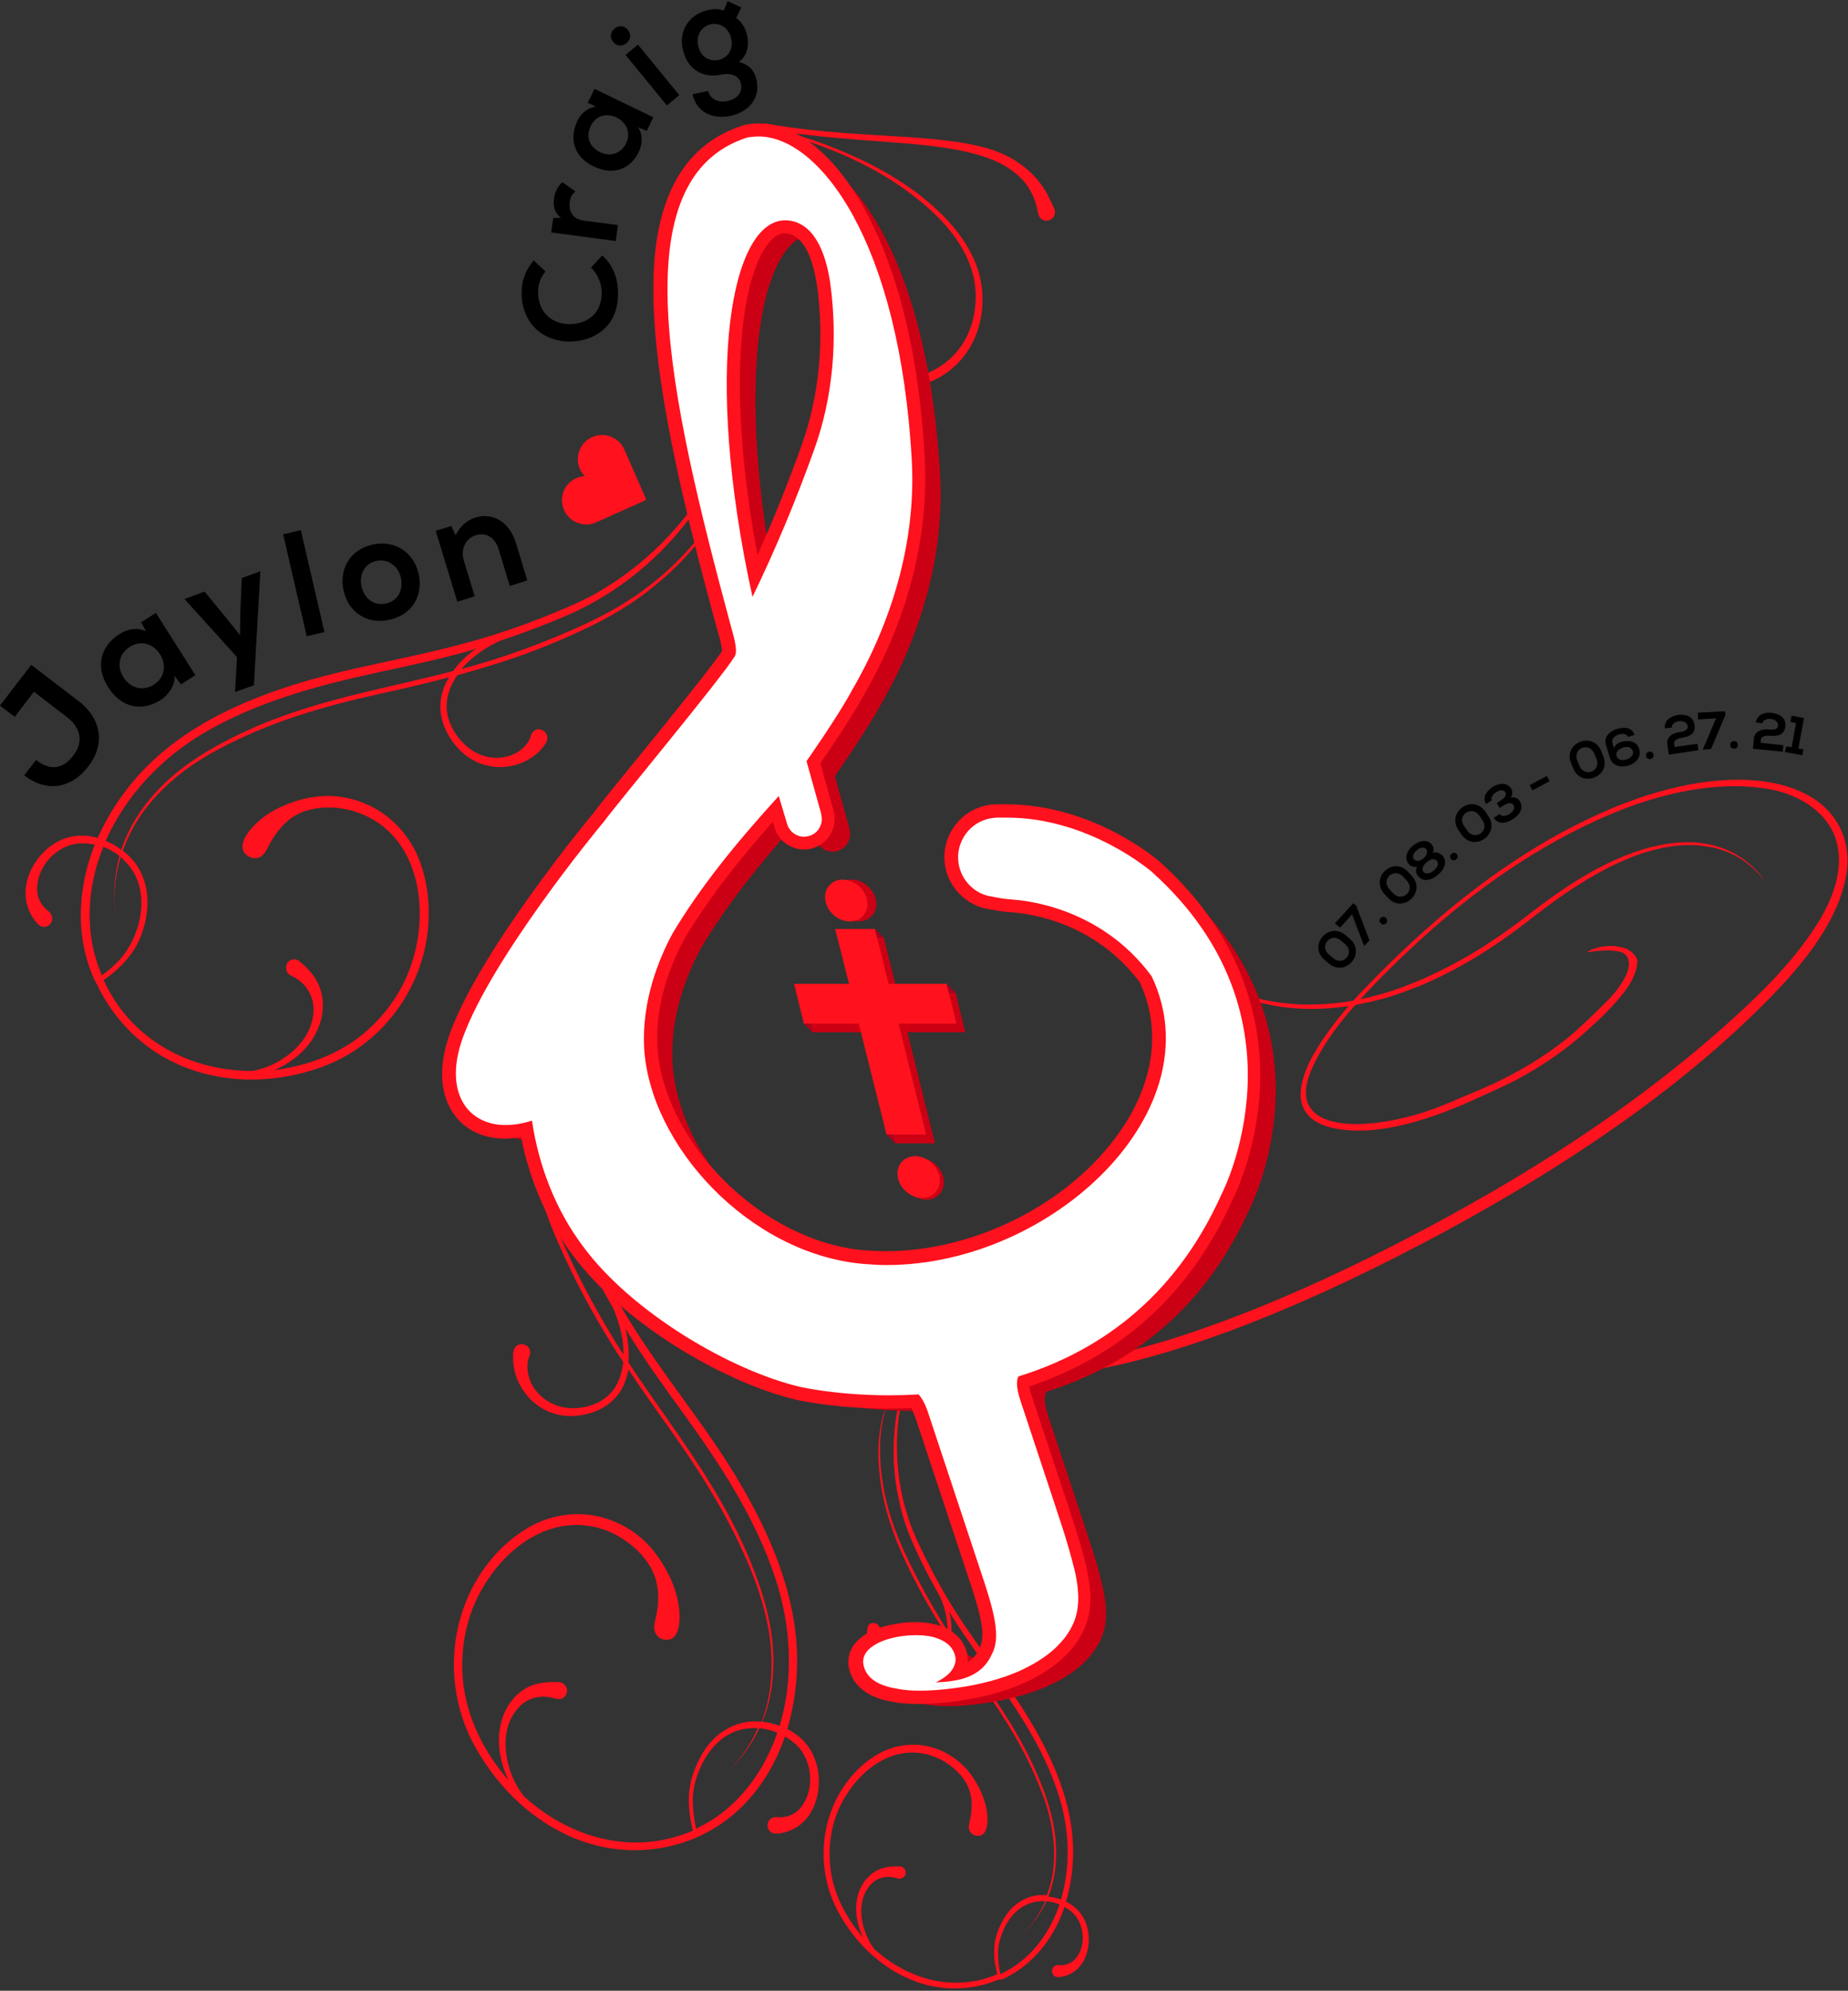 <?xml version="1.0" encoding="UTF-8"?> <svg xmlns="http://www.w3.org/2000/svg" xmlns:xlink="http://www.w3.org/1999/xlink" version="1.1" id="Layer_1" x="0px" y="0px" viewBox="0 0 626 674" xml:space="preserve"><rect x="0" y="0" width="626" height="674" fill="#333333" stroke="none"/> <style type="text/css"> .st0{fill:#FF111D;} .st1{fill:#CC0014;} .st2{fill:#B5001A;} .st3{fill:#AA0021;} .st4{fill:#FFFFFF;} </style> <g> <g> <path class="st0" d="M32.8,333.2c5.3,11.2,14.2,20.6,25.3,26.1c16,8,34.6,7.8,50.8,2c17.5-6.3,31-21.7,35.1-40.5 c2-9.5,1.7-19.9-1.8-29.2c-3.3-8.9-10.1-16.1-18.7-19.6c-4.2-1.8-8.8-2.6-13.3-2.5c-4.7,0.1-9.4,1.3-13.7,3.1 c-4.1,1.7-7.9,4.1-10.9,7.4c-2.2,2.4-5.7,7.2-1.5,9.9c1.5,1,3.6,0.9,4.9-0.4c1.1-1,1.7-2.6,2.4-3.9c2.2-3.9,5.1-7.6,9-9.7 c4-2.2,9-2.8,13.5-2.4c4.4,0.4,8.8,1.8,12.7,4.1c17.2,10.3,18.6,34.9,11.7,51.7c-3.5,8.7-9.4,16.2-16.6,21.8 c-8,6.1-17.6,9.6-27.4,11c-0.5,0.1-0.9,0.1-1.4,0.2c6.5-2.8,12.3-7.6,15-14.5c1.7-4.1,2-8.9,0.5-13.2c-1.3-3.8-3.9-6.6-6.9-9.1 c-1.5-1.3-3.8-0.7-4.4,1.1c-0.3,0.9-0.2,1.9,0.3,2.7c0.5,0.7,1.2,1.1,2,1.4c4,2.1,6.7,6.1,6.8,10.8c0.1,9.2-7.4,16.2-15,19.4 c-1.8,0.8-3.8,1.3-5.8,1.7c-16,0-32-6.1-42.9-19c-3-3.6-5.5-7.6-7.4-11.8c1.1-0.7,2.1-1.5,3.1-2.3c2.8-2.3,5.3-5,7.3-8.1 c1.9-3.1,3.2-6.7,3.9-10.3c1.5-7.5,0.1-15.4-5.4-21c-0.7-0.7-1.5-1.4-2.4-2.1c0.9-2.6,2.1-5.2,3.4-7.6 c4.3-7.8,10.5-14.2,17.5-19.5c7.5-5.6,15.9-9.7,24.5-13.4c8.9-3.8,18.2-6.7,27.5-9.2c9.5-2.5,19.1-4.4,28.6-6.7c3-0.7,6-1.5,9-2.3 c-1.3,2.2-2.3,4.5-2.7,7.1c-1.1,6.5,1.8,12.9,6.3,17.5c4.4,4.5,10.5,6.5,16.6,5.6c3.1-0.5,6.1-1.7,8.6-3.6c1.1-0.8,2.1-1.8,3-2.9 c0.6-0.8,1.4-1.7,1.5-2.8c0.3-2.7-3-4.4-4.8-2.5c-0.7,0.7-0.8,1.7-1.2,2.6c-0.6,1.2-1.5,2.3-2.5,3.2c-4.7,4-11.7,4-16.9,0.6 c-5-3.3-8.9-9.4-8.7-15.5c0.1-3.7,1.6-7,3.6-10c5.6-1.5,11.2-3.2,16.7-5c9.1-3,18-6.6,26.6-10.7c8.5-4,16.5-8.7,23.7-14.7 c12.5-10.2,24.4-24.2,26-41.4c-0.2,1.6-0.4,3.2-0.8,4.7c-2,8.3-6.4,15.6-11.7,22c-5.7,6.9-12.5,12.9-19.8,18 c-7.8,5.4-16.2,9.4-24.9,13.1c-8.9,3.8-18,7.1-27.3,9.9c-2.4,0.7-4.7,1.4-7.1,2c1.2-1.4,2.4-2.6,3.8-3.7c2.8-2.4,5.9-4.3,9.2-5.8 c5.9-2,11.8-4.1,17.6-6.5c4.7-1.9,9.4-3.9,13.8-6.4c4.4-2.4,8.6-5.2,12.6-8.2c7.7-5.9,14.6-12.8,20.4-20.6 c5.3-7.1,9.9-15.1,12.3-23.8c1.3-4.6,2-9.8,0.7-14.5c-1.1-4-3.6-6.9-7.1-8.7c3.3,1.9,5.7,4.7,6.6,8.5c1.2,4.5,0.4,9.4-0.8,13.8 c-2.5,8.7-7.2,16.5-12.6,23.5c-5.5,7.1-11.9,13.4-18.9,18.8c-3.9,3-8,5.7-12.2,8.1c-4.5,2.5-9.2,4.5-14,6.5 c-9.5,3.9-19.2,7.3-29.2,10c-20,5.6-40.7,8.4-60.4,14.8c-19,6.1-37.6,15.1-51.3,30.3c-5.5,6.2-10.3,13.3-13.7,21.1 c-2.3-0.7-4.7-0.9-7.1-0.7c-7.3,0.6-13.6,6.3-16.2,13.2c-1.3,3.4-1.6,7.3-0.4,10.9c0.5,1.6,1.3,3.1,2.3,4.4c0.7,1,1.6,2.1,2.9,2.3 c1.4,0.2,2.7-0.8,3-2.1c0.3-1.3-0.3-2.5-1.3-3.3c-2.6-2-3.9-4.8-3.7-8.1c0.3-7.1,6.3-13.5,13-14.6c2.1-0.3,4.3-0.2,6.5,0.3 c-3.5,8.7-5.2,18.1-4.6,27.8c0.4,6.3,2,12.4,4.5,18 M43.3,292.6c5,5.8,5.5,13.7,3.5,20.7c-1,3.5-2.5,6.7-4.6,9.6 c-2.2,2.8-4.8,5.3-7.7,7.3c-1.5-3.5-2.6-7.2-3.3-11c-1.7-9.5-0.7-19.4,2.3-28.4c0.5-1.4,1-2.7,1.5-4.1c2,0.8,3.8,1.8,5.5,3.1 c-1.8,6.6-2.2,13.4-1.4,20.3c-0.1-1.6-0.3-3.2-0.3-4.8c-0.1-5.2,0.6-10.3,2.1-15.2C41.7,291,42.5,291.8,43.3,292.6z M159.2,221.2 c-2.1,1.7-4.1,3.7-5.7,6c-15.7,4.1-31.7,7.1-47.3,11.8c-9.2,2.8-18.2,6.1-26.8,10.4c-8.3,4.1-16.3,8.9-23.1,15.3 c-6.2,5.8-11.4,12.8-14.5,21c-0.3,0.7-0.5,1.3-0.7,2c-1.6-1.2-3.4-2.3-5.3-3c6.9-15.6,19.2-28.3,33.5-36.7 c18-10.5,38.3-15.9,58.5-20.3c10.1-2.2,20.3-4.3,30.3-7.1c1.2-0.3,2.4-0.7,3.6-1.1C160.9,219.9,160,220.5,159.2,221.2z"></path> <path class="st0" d="M236.6,621.8c5.5-2.5,10.5-5.9,14.9-10.3c6.7-6.7,11.4-14.8,14.4-23.6c1.9,1.1,3.7,2.5,5.1,4.2 c4.3,5.4,4.7,14.2,0.4,19.7c-2,2.5-4.8,3.7-8,3.4c-1.3-0.1-2.5,0.3-3.1,1.5c-0.6,1.2-0.3,2.8,0.9,3.6c1.1,0.8,2.4,0.5,3.6,0.3 c1.6-0.3,3.2-0.9,4.6-1.7c3.2-1.8,5.5-4.9,6.7-8.3c2.5-6.9,1.4-15.4-3.6-20.9c-1.6-1.7-3.6-3.2-5.8-4.3c2.4-8.1,3.5-16.6,3.3-25 c-0.5-20.6-8.7-40-18.9-57.5c-10.6-18.3-24.3-34.5-35.7-52.3c-5.6-8.8-10.7-18-15.3-27.4c-2.3-4.7-4.5-9.4-6.3-14.4 c-1.7-4.7-3-9.5-3.9-14.4c-1.8-8.8-2.5-17.9-2-26.9c0.4-8.8,1.9-17.9,5.6-26c1.9-4.1,4.4-8.2,8.2-10.8c3.2-2.1,6.8-2.6,10.4-1.8 c-3.8-1-7.5-0.6-10.9,1.6c-4,2.6-6.8,6.9-8.8,11.2c-3.8,8.1-5.5,17.2-6.1,26c-0.7,9.8,0.1,19.7,2,29.3c1,5,2.4,9.9,4.1,14.7 c1.8,4.9,4,9.6,6.2,14.2c2.8,5.7,5.8,11.3,9,16.8c1.5,3.4,2.6,7,3.2,10.6c0.3,1.7,0.4,3.5,0.4,5.3c-1.4-2.1-2.7-4.2-4-6.4 c-5.1-8.4-9.8-17.1-14-26c-4.1-8.6-7.8-17.4-10.2-26.7c-2.2-8.8-3.5-17.8-3.3-26.9c0.2-8.3,1.6-16.8,5.4-24.2 c0.7-1.4,1.5-2.7,2.4-4c-9.8,13.8-9.9,32.3-7.1,48.4c1.6,9.4,4.5,18.4,8.3,27.1c3.9,8.9,8.2,17.7,13.1,26.1 c2.9,5.1,6,10.2,9.3,15.1c-0.4,3.6-1.4,7.1-3.7,9.9c-3.8,4.7-10.6,6.5-16.4,5.5c-6-1.1-11.3-5.8-12.2-12c-0.2-1.4-0.2-2.8,0.1-4.1 c0.2-0.9,0.8-1.8,0.7-2.7c-0.2-2.6-3.7-3.6-5.2-1.4c-0.6,0.9-0.6,2.1-0.6,3.1c0,1.4,0.1,2.8,0.4,4.2c0.6,3.1,2.1,6.1,4.1,8.6 c3.9,4.8,9.7,7.5,16,7.2c6.3-0.3,12.6-3.1,16-8.6c1.3-2.2,2.1-4.6,2.6-7.1c1.7,2.6,3.5,5.2,5.3,7.8c5.7,8.2,11.6,16.2,17.1,24.6 c5.4,8.2,10.4,16.8,14.7,25.7c4.1,8.5,7.7,17.4,9.7,26.7c1.9,8.6,2.3,17.7,0.6,26.4c-0.5,2.7-1.3,5.4-2.3,8 c-1-0.1-2.1-0.1-3.1-0.1c-7.7,0.4-13.9,5.2-17.5,11.8c-1.7,3.2-3.1,6.7-3.7,10.3c-0.6,3.6-0.4,7.4,0.2,11c0.2,1.3,0.5,2.6,0.8,3.9 c-4.2,1.8-8.6,3-13.1,3.6c-16.4,2.1-32.3-4.4-44.2-15.3c-1.2-1.6-2.3-3.4-3.2-5.2c-3.6-7.6-4.7-17.9,1.3-24.6 c3-3.5,7.6-4.6,12-3.4c0.8,0.2,1.6,0.5,2.4,0.3c0.9-0.2,1.7-0.9,2-1.8c0.7-1.8-0.6-3.8-2.6-3.9c-3.8-0.1-7.6,0.1-11,2 c-3.9,2.2-6.7,5.9-8.1,10.1c-2.3,6.9-1.1,14.5,2,21c-0.3-0.4-0.6-0.7-1-1.1c-6.5-7.8-11.4-17-13.5-26.9 c-1.9-9.1-1.4-18.7,1.5-27.5c5.6-17.1,22.4-34.3,41.9-30.2c4.4,0.9,8.5,2.9,12.1,5.7c3.7,2.8,7,6.7,8.6,11.1 c1.5,4.3,1.4,9,0.5,13.3c-0.3,1.4-0.8,3-0.7,4.5c0.2,1.8,1.6,3.3,3.4,3.6c4.8,0.8,5.3-5.1,5.2-8.4c-0.1-4.5-1.5-8.9-3.4-13 c-2.1-4.3-4.8-8.4-8.2-11.7c-3.3-3.2-7.3-5.7-11.6-7.3c-8.7-3.3-18.4-2.6-26.6,1.7c-8.5,4.5-15.5,12-20,20.4 c-9,16.7-8.8,37.4,0.2,54c8.4,15.4,22.2,28.3,39.2,33.4c11.9,3.5,24.5,2.8,35.7-1.9 M256.7,585.1c-2,4.6-4.8,8.9-8.2,12.7 c-1.1,1.2-2.2,2.3-3.3,3.3c5.1-4.6,9.2-9.9,12-16c2.1,0.2,4.1,0.7,6.1,1.5c-0.5,1.4-0.9,2.7-1.5,4c-3.6,8.7-9.1,16.7-16.5,22.6 c-2.9,2.3-6.1,4.3-9.5,5.9c-0.8-3.5-1.2-7.1-1.1-10.7c0.2-3.6,1.2-7,2.7-10.3c3-6.6,8.4-12.1,15.8-12.9 C254.4,585.1,255.6,585,256.7,585.1z M211.9,449.8c0.7,1.1,1.3,2.2,2,3.3c5.6,8.9,11.8,17.5,18,26c12.3,17.1,24,34.9,30.7,55.1 c5.3,16,6.4,33.9,1.5,50.1c-1.9-0.7-3.9-1.2-5.9-1.4c0.3-0.6,0.5-1.3,0.8-1.9c2.9-8.2,3.5-16.9,2.6-25.5c-1-9.4-3.9-18.4-7.5-27.1 c-3.7-9-8.3-17.7-13.4-26c-8.6-14.1-18.7-27.3-27.8-41.1c0.2-2.8,0-5.6-0.4-8.4C212.3,451.9,212.1,450.8,211.9,449.8z"></path> <path class="st0" d="M339.4,670.2c4-1.8,7.6-4.3,10.8-7.5c4.8-4.8,8.3-10.7,10.4-17.1c1.4,0.8,2.7,1.8,3.7,3 c3.1,3.9,3.4,10.3,0.3,14.2c-1.4,1.8-3.5,2.7-5.8,2.5c-0.9-0.1-1.8,0.2-2.2,1.1c-0.5,0.9-0.2,2,0.6,2.6c0.8,0.6,1.8,0.4,2.6,0.2 c1.2-0.2,2.3-0.6,3.3-1.2c2.3-1.3,4-3.6,4.8-6c1.8-5,1-11.2-2.6-15.1c-1.2-1.3-2.6-2.3-4.2-3.1c1.8-5.9,2.5-12.1,2.4-18.1 c-0.3-14.9-6.3-29-13.7-41.7c-7.7-13.2-17.6-25-25.8-37.9c-4.1-6.4-7.8-13.1-11.1-19.9c-1.7-3.4-3.3-6.8-4.6-10.4 c-1.2-3.4-2.2-6.9-2.9-10.4c-1.3-6.4-1.8-13-1.5-19.5c0.3-6.4,1.4-13,4.1-18.9c1.3-3,3.2-6,6-7.8c2.3-1.6,4.9-1.9,7.6-1.3 c-2.8-0.7-5.5-0.4-7.9,1.2c-2.9,1.9-4.9,5-6.4,8.1c-2.8,5.9-4,12.4-4.4,18.9c-0.5,7.1,0,14.3,1.5,21.2c0.7,3.6,1.7,7.2,3,10.7 c1.3,3.5,2.9,6.9,4.5,10.3c2,4.1,4.2,8.2,6.5,12.2c1.1,2.5,1.9,5,2.3,7.7c0.2,1.3,0.3,2.6,0.3,3.9c-1-1.5-2-3.1-2.9-4.6 c-3.7-6.1-7.1-12.4-10.2-18.8c-3-6.3-5.7-12.6-7.4-19.4c-1.6-6.4-2.5-12.9-2.4-19.5c0.1-6,1.1-12.2,3.9-17.6c0.5-1,1.1-2,1.8-2.9 c-7.1,10-7.1,23.5-5.1,35.1c1.2,6.8,3.3,13.3,6,19.7c2.8,6.5,6,12.8,9.5,18.9c2.1,3.7,4.4,7.4,6.7,11c-0.3,2.6-1,5.1-2.7,7.1 c-2.8,3.4-7.7,4.7-11.9,4c-4.4-0.8-8.2-4.2-8.9-8.7c-0.1-1-0.1-2,0.1-3c0.2-0.7,0.6-1.3,0.5-2c-0.1-1.9-2.7-2.6-3.8-1.1 c-0.4,0.6-0.4,1.5-0.5,2.2c0,1,0.1,2,0.3,3c0.5,2.3,1.5,4.4,3,6.2c2.8,3.5,7.1,5.5,11.6,5.2c4.6-0.2,9.1-2.3,11.6-6.3 c1-1.6,1.5-3.4,1.9-5.2c1.3,1.9,2.5,3.8,3.8,5.7c4.1,5.9,8.4,11.8,12.4,17.8c3.9,6,7.6,12.2,10.6,18.6c2.9,6.2,5.6,12.6,7,19.3 c1.3,6.3,1.7,12.8,0.4,19.1c-0.4,2-1,3.9-1.7,5.8c-0.8-0.1-1.5-0.1-2.2-0.1c-5.6,0.3-10.1,3.8-12.7,8.6c-1.3,2.3-2.3,4.9-2.7,7.5 c-0.4,2.6-0.3,5.3,0.2,7.9c0.2,0.9,0.4,1.9,0.6,2.8c-3,1.3-6.2,2.2-9.5,2.6c-11.9,1.5-23.4-3.2-32.1-11.1 c-0.9-1.2-1.7-2.4-2.3-3.8c-2.6-5.5-3.4-13,0.9-17.9c2.2-2.5,5.5-3.3,8.7-2.4c0.6,0.2,1.1,0.4,1.7,0.2c0.7-0.2,1.2-0.6,1.5-1.3 c0.5-1.3-0.5-2.8-1.9-2.8c-2.8-0.1-5.5,0.1-8,1.5c-2.8,1.6-4.9,4.3-5.9,7.3c-1.7,5-0.8,10.5,1.4,15.2c-0.2-0.3-0.5-0.5-0.7-0.8 c-4.7-5.7-8.3-12.3-9.8-19.5c-1.3-6.6-1-13.5,1.1-19.9c4.1-12.4,16.3-24.9,30.4-21.9c3.2,0.7,6.2,2.1,8.8,4.1 c2.7,2.1,5.1,4.8,6.2,8c1.1,3.1,1,6.5,0.4,9.7c-0.2,1.1-0.6,2.2-0.5,3.3c0.1,1.3,1.2,2.4,2.5,2.6c3.5,0.6,3.9-3.7,3.8-6.1 c-0.1-3.3-1.1-6.4-2.5-9.4c-1.5-3.1-3.4-6.1-6-8.5c-2.4-2.3-5.3-4.1-8.4-5.3c-6.3-2.4-13.3-1.9-19.3,1.2 c-6.2,3.2-11.2,8.7-14.5,14.8c-6.5,12.1-6.4,27.1,0.2,39.2c6.1,11.2,16.1,20.5,28.4,24.2c8.6,2.6,17.8,2,25.9-1.4 M354.1,643.7 c-1.5,3.3-3.5,6.5-5.9,9.2c-0.8,0.8-1.6,1.6-2.4,2.4c3.7-3.3,6.6-7.2,8.7-11.6c1.5,0.1,3,0.5,4.4,1.1c-0.3,1-0.7,2-1.1,2.9 c-2.6,6.3-6.6,12.1-12,16.4c-2.1,1.7-4.5,3.1-6.9,4.3c-0.6-2.5-0.9-5.2-0.8-7.8c0.1-2.6,0.9-5.1,1.9-7.4c2.2-4.8,6.1-8.8,11.5-9.4 C352.4,643.6,353.2,643.6,354.1,643.7z M321.5,545.6c0.5,0.8,1,1.6,1.5,2.4c4.1,6.5,8.6,12.7,13.1,18.9 c8.9,12.4,17.4,25.3,22.2,39.9c3.9,11.6,4.6,24.5,1.1,36.3c-1.4-0.5-2.8-0.8-4.3-1c0.2-0.5,0.4-0.9,0.5-1.4 c2.1-5.9,2.5-12.3,1.9-18.5c-0.7-6.8-2.8-13.4-5.4-19.7c-2.7-6.5-6-12.8-9.7-18.9c-6.2-10.2-13.5-19.8-20.1-29.8 c0.1-2,0-4.1-0.3-6.1C321.9,547.1,321.7,546.3,321.5,545.6z"></path> <path class="st0" d="M293.6,451.6c12.8,14.2,36.8,16.2,56.8,14.8c22.6-1.5,44.8-7.9,66.2-15.8c22-8.2,43.2-18.1,63.9-28.9 c23-12,45.3-25.2,66.4-39.9c18.9-13.2,36.8-27.8,52.7-44c11.9-12.1,23.8-26.9,26-42.8c1-7.5-1.1-14.9-6.2-20.4 c-5.1-5.6-12.8-8.6-20.9-9.9c-17-2.6-36.2,2.2-52.3,8.9c-23.5,9.8-44.6,24.6-63.1,41c-7.7,6.8-15,14-22.1,21.4 c-4.9,5.2-9.4,10.7-13.3,16.5c-3.6,5.5-7.1,11.9-7.1,18.2c0,6.1,4.4,9.7,10.5,11.1c10.3,2.4,21.9,0.1,32.2-3.2 c5.3-1.7,10.5-3.8,15.6-6.1c5.6-2.6,11.2-4.9,16.6-7.9c7.9-4.4,15.4-9.6,21.9-15.5c4.8-4.3,9.6-8.9,13.3-13.9 c2-2.7,4.2-6.9,3.9-10.4c-0.7-1.4-1.7-2.5-3.1-3.3c-3.5-1.8-10.1-1.7-14,0.9c3.5-0.5,7.2-0.9,10.7-0.3c4.7,0.9,4,5.5,2.3,8.7 c-1.8,3.6-4.7,6.8-7.7,9.7c-3.7,3.6-7.4,7.3-11.4,10.6c-9.6,7.8-20.8,14.1-32.4,18.8c-5.4,2.2-10.6,4.7-16.2,6.5 c-5.5,1.8-11.2,3.1-17,3.8c-7.5,0.8-19.1,0.8-22.5-6.1c-2.7-5.4,1-12.6,3.9-17.8c3.6-6.3,8.3-12.1,13.3-17.6 c6.4-7.1,13.4-13.9,20.5-20.4c18.6-17,40.1-32.2,64-42.4c16.6-7.1,36.3-11.8,53.8-8.8c8.5,1.4,16.3,5.5,20.7,12.1 c4.3,6.5,4.2,14.5,1.7,22c-2.6,7.9-7.7,15.2-13.1,22c-5.2,6.4-11.1,12.4-17.3,18.2c-36.7,34.2-80.4,61.2-126.2,84 c-20.4,10.1-41.6,19.3-63.3,26.5c-21.5,7.1-44.2,11.9-66.5,10.8c-10.6-0.5-21.1-2.3-30-7.2"></path> <path class="st0" d="M258.6,42.8c0-0.5,0.4-1,1.1-0.9c1.1,0.1,2.1,0.4,3.2,0.5c3.6,0.6,7.3,1.1,10.9,1.5 c7.9,0.9,15.7,1.4,23.6,1.9c8.3,0.5,16.5,0.9,24.8,2c7.5,1,15.4,2.5,21.9,6.7c3.3,2.1,6.1,4.6,8.4,7.7c2,2.6,3.3,5.5,4.6,8.4 c0.6,1.2,0.2,2.7-0.8,3.5c-1.2,0.9-2.9,0.8-3.9-0.3c-0.8-0.9-0.9-2.5-1.2-3.6c-0.8-3.4-2.5-6.8-4.9-9.4c-5.2-5.5-12.5-8-19.8-9.6 c-8-1.7-16.2-2.4-24.3-3c-8-0.6-15.9-1.2-23.9-2c-3.8-0.4-7.6-0.8-11.4-1.4c-0.1,0-0.2,0-0.3,0c6,1.6,11.9,3.6,17.7,6 c12.2,5,24,11.6,33.6,20.7c4.7,4.4,8.8,9.5,11.6,15.4c2.9,6,3.9,12.6,3,19.2c-0.8,6-3.3,11.7-7.4,16.2c-4.1,4.5-9.7,7.5-15.6,8.8 c-6.2,1.4-12.9,0.9-18.7-1.7c-2.5-1.2-4.9-2.8-6.8-4.8c-1.5-1.5-3.7-3.6-2.2-5.8c0.7-1,2-1.4,3.1-1.1c1,0.3,1.6,1.1,2,2 c1.2,2.4,3.1,4.3,5.4,5.7c5.4,3.4,12.3,3.7,18.3,2.1c5.8-1.5,11-4.9,14.6-9.8c3.7-5,5.3-11.2,5.3-17.3 c0.1-13.5-9.3-24.7-19.3-32.7C301,59.4,289.2,53.4,277,49"></path> <path class="st0" d="M387.5,311.8c5.9,8,13.5,14.9,22.2,19.7c8.7,4.9,18.4,7.7,28.3,8.4c4.9,0.4,9.9,0.2,14.8-0.3 c4.9-0.5,9.8-1.6,14.6-2.9c4.8-1.3,9.4-3.1,14-5c4.5-2,9-4.2,13.3-6.6c8.7-4.8,16.9-10.6,24.7-16.7c8-6.1,16.3-11.8,25.4-16.2 c9-4.3,19-7.5,29.2-7c2.5,0.2,5,0.6,7.5,1.3c2.4,0.7,4.8,1.7,6.9,3c4.3,2.5,8.1,6.2,10.5,10.6c-1.2-2.2-2.9-4.1-4.7-5.8 c-1.8-1.7-3.8-3.2-6-4.4c-2.2-1.2-4.5-2.1-6.9-2.7c-2.4-0.6-4.9-0.9-7.3-1.1c-9.9-0.3-19.6,2.9-28.5,7.3 c-8.9,4.5-17.1,10.1-25,16.2c-7.9,6.2-16.1,12.1-24.9,17c-4.4,2.5-8.9,4.7-13.5,6.7c-4.7,1.9-9.4,3.7-14.3,5 c-9.7,2.6-19.9,3.9-30,3c-10.1-0.9-20-3.9-28.6-9C400.5,327.2,393.1,320.1,387.5,311.8z"></path> <g> <ellipse transform="matrix(0.675 -0.738 0.738 0.675 -130.989 312.655)" class="st1" cx="289.6" cy="305.1" rx="6.5" ry="7.7"></ellipse> <ellipse transform="matrix(0.675 -0.738 0.738 0.675 -131.957 310.455)" class="st0" cx="286.6" cy="305.1" rx="6.5" ry="7.7"></ellipse> <ellipse transform="matrix(0.675 -0.738 0.738 0.675 -193.125 360.132)" class="st1" cx="312.5" cy="399.4" rx="6.5" ry="7.7"></ellipse> <ellipse transform="matrix(0.675 -0.738 0.738 0.675 -193.11 358.912)" class="st0" cx="311.1" cy="398.8" rx="6.5" ry="7.7"></ellipse> <polygon class="st1" points="323.7,336.1 304,336.1 299.4,317.5 285.9,317.5 290.6,336.1 271.9,336.1 275.3,349.5 293.9,349.5 303.3,387.1 316.7,387.1 307.4,349.5 327,349.5 "></polygon> <polygon class="st0" points="320.7,333.1 301,333.1 296.4,314.5 282.9,314.5 287.6,333.1 269,333.1 272.3,346.6 290.9,346.6 300.3,384.1 313.7,384.1 304.4,346.6 324,346.6 "></polygon> <polygon class="st2" points="275.3,349.5 272.3,346.6 274.5,346.6 "></polygon> <polygon class="st2" points="303.3,387.1 300.3,384.1 302.5,384.1 "></polygon> <polygon class="st3" points="296.4,314.5 297.1,317.5 299.4,317.5 "></polygon> <polygon class="st3" points="320.7,333.1 321.4,336.1 323.7,336.1 "></polygon> </g> </g> <g> <path class="st1" d="M399.7,300.3c0,0-22.2-19.5-51.6-18.4c-0.9,0-1.8,0-2.7,0.1c-7.3,1.1-12.4,8-11.2,15.3 c0.9,6,5.8,10.5,11.6,11.3c1.3,0.3,4,0.7,7.2,1c3.3,0.2,29.2,2.2,46.6,25.9c22.8,47.6-39,102.7-97.7,97.4 c-38.6-3.5-72.3-40.3-74.1-73.2c-0.8-15.5,4.7-29.5,9.7-38.8c9.1-15.2,20.7-29.7,35.9-46.4l2.9,9.7l0,0c0.9,2.7,3.7,4.5,6.6,4.1 c3.3-0.5,5.5-3.6,5-6.8c0-0.3-0.1-0.5-0.2-0.8l0.1,0l-5-17.9c0,0,10.9-15.6,15.4-24c13.4-23,21.6-50,20.3-77 c-4.3-80.9-35.7-115.2-56-110c-43.4,13.6-26.7,87.6-5.9,164.8c0.7,2.4,2.8,8.7,1.5,10.9c-4.3,7.3-42.4,52.9-44.1,55.7 c-3.3,4-38.1,46.6-47.9,73.1c-8.2,22.3,5.2,34.4,23.4,28.4c2.4,15.4,8.1,30.4,17.4,42.7c16.3,22.1,49.9,42.1,73.7,47.5 c0,0,17.1,3.9,40,2.5c1.2,1.4,2.3,3.7,3.4,6.8l18.9,57c2.2,6.7,3.5,11.8,3.8,15.4c0.3,3.6-0.1,6.6-1.4,8.9c-2.2,5-6.7,8-13.4,8.9 c-1.8,0.2-3.6,0.4-5.5,0.5c2.6-1.2,4.5-2.7,5.6-4.4c1.1-1.7,1.4-3.4,0.8-5.1c-0.9-2.6-2.9-4.4-6.1-5.5c-3.2-1.1-7.1-1.3-11.7-0.7 c-4.7,0.6-8.2,1.9-10.6,3.9s-3.2,4.2-2.3,6.7c1.3,3.8,4.9,6.2,11,7.2c5.1,0.9,11.7,0.9,19.9-0.3c8.5-1.2,15.7-3.1,21.8-5.8 c6.1-2.7,10.8-6,14.1-9.8c3.3-3.8,5.2-7.8,5.6-12.1c0.4-3.5,0-7.6-1.1-12.3c-1.1-4.7-2.7-10.2-4.8-16.4l-1.9-5.8l-11.5-34.7 c-1.1-3.3-1.5-5.7-1.2-7.3c0.1-0.5,0.2-0.9,0.4-1.3c25.9-8.1,52.6-25.6,68.8-61.7C423.2,409.4,454.6,349.6,399.7,300.3z M277.2,79.6c9.5,1.5,12.6,13.7,13.7,21.6c2.6,18.8,0.9,38.3-5.6,56.2c-6.3,17.2-13,33.5-20.8,49.6 C247.3,127.9,258.1,76.6,277.2,79.6z"></path> </g> <g> <g> <path class="st4" d="M311.3,574.8c-3.1,0-5.9-0.2-8.4-0.7c-6.9-1.2-11.2-4.1-12.7-8.7c-0.8-2.4-0.9-6,3-9.2 c2.7-2.2,6.7-3.7,11.8-4.4c1.8-0.2,3.5-0.4,5.1-0.4c2.8,0,5.4,0.4,7.6,1.1c3.9,1.3,6.5,3.6,7.5,6.9c0.8,2.3,0.4,4.8-1.1,7 c0,0,0,0,0,0.1c4.7-1.1,7.9-3.4,9.5-7.2c0-0.1,0.1-0.1,0.1-0.2c1.1-1.9,1.5-4.5,1.2-7.7c-0.3-3.4-1.6-8.4-3.7-14.9l-18.9-57 c-0.7-2.3-1.5-4-2.3-5.2c-3,0.2-6,0.2-9,0.2c-17.7,0-29.9-2.7-30.4-2.8c-23.3-5.3-57.7-24.9-75-48.4 c-8.7-11.4-14.7-25.6-17.4-41.1c-2.4,0.6-4.8,0.9-7.1,0.9c-6.7,0-12.3-2.7-15.7-7.5c-4.3-6.2-4.6-15.2-0.9-25.4 c10-27.3,46.1-71.2,48.2-73.7c1-1.4,5.5-7,13.7-17.1c11.7-14.3,27.6-34,30.2-38.4c0.4-0.8-0.1-3.4-1.4-7.8 c-0.1-0.5-0.3-0.9-0.4-1.3c-21.6-80.2-37.4-153.4,7.4-167.5c0,0,0.1,0,0.1,0c1.5-0.4,3.1-0.6,4.7-0.6 c23.4,0,50.3,39.5,54.1,112.6c1.2,26-5.9,53-20.6,78.3c-3.9,7.4-12.5,19.9-14.9,23.3l4.7,16.9c0.1,0.2,0.1,0.4,0.1,0.6 c0,0.2,0.1,0.3,0.1,0.5c0.3,2.2-0.2,4.3-1.5,6.1c-1.3,1.8-3.2,2.9-5.4,3.3c-0.4,0.1-0.8,0.1-1.3,0.1c-3.4,0-6.5-2.1-7.7-5.4 c-0.1-0.1-0.1-0.2-0.1-0.4l-1.8-5.9c-14.9,16.5-25.1,29.9-33,43.1c-4.7,8.7-10.2,22.4-9.4,37.6c0.8,15.5,9.1,32.4,22.6,46.2 c14.2,14.5,31.7,23.3,49.5,24.9c2.5,0.2,5.1,0.3,7.7,0.3c0,0,0,0,0,0c32.4,0,66.5-18.3,83-44.4c10.5-16.7,12.2-34.4,4.9-49.9 c-15.7-21.1-38.3-24.3-44.8-24.8c-3.2-0.2-6-0.7-7.4-1c-6.8-0.9-12.3-6.3-13.4-13.1c-1.3-8.5,4.5-16.6,13.1-17.9 c0.8-0.1,1.6-0.2,2.4-0.2c0.2,0,0.4,0,0.6,0c0.8,0,1.6,0,2.4,0c28.6,0,49.7,18.2,50.6,19c29,26.1,34.1,55.1,33.1,74.8 c-1,20.9-8.4,35.7-9,36.9c-14,31.3-37.3,52.4-69.1,62.6c-0.1,0.8,0,2.5,1.2,6.1l13.4,40.5c2.1,6.2,3.7,11.8,4.8,16.6 c1.2,5,1.6,9.3,1.2,13c-0.5,4.8-2.6,9.3-6.2,13.4c-3.5,4-8.5,7.5-14.9,10.3c-6.3,2.8-13.8,4.8-22.4,6 C319,574.5,314.9,574.8,311.3,574.8C311.3,574.8,311.3,574.8,311.3,574.8z M266,76.8c-2.6,0-5.1,1.4-7.4,4.2 c-10.2,12.7-15.2,53.6-2.9,114.2c6.3-13.4,12.1-27.6,17.9-43.4c6.2-17.1,8-36.1,5.4-55.1c-1.2-8.3-4.2-18.5-11.9-19.7 C266.8,76.8,266.4,76.8,266,76.8z"></path> </g> <g> <path class="st0" d="M257,46.2c20.2,0,47.9,34.9,51.9,110.5c1.3,27.1-6.9,54-20.3,77c-4.5,8.5-15.4,24-15.4,24l5,17.9l-0.1,0 c0.1,0.2,0.2,0.5,0.2,0.8c0.5,3.3-1.7,6.3-5,6.8c-0.3,0-0.6,0.1-0.9,0.1c-2.6,0-4.9-1.7-5.7-4.1l0,0l-2.9-9.7 c-15.2,16.7-26.8,31.2-35.9,46.4c-5.1,9.4-10.5,23.4-9.7,38.8c1.8,32.9,35.4,69.7,74.1,73.2c2.6,0.2,5.3,0.4,8,0.4 c56.2,0,111.5-52.4,89.8-97.8c-17.4-23.6-43.3-25.6-46.6-25.9c-3.2-0.2-5.9-0.7-7.2-1c-5.8-0.7-10.6-5.2-11.6-11.3 c-1.1-7.3,3.9-14.2,11.2-15.3c0.7-0.1,1.4-0.2,2.1-0.2c0.2,0,0.4,0,0.6,0c0.8,0,1.6,0,2.4,0c28.1,0,49.2,18.4,49.2,18.4 c54.9,49.3,23.6,109.1,23.6,109.1c-16.2,36.2-42.9,53.7-68.8,61.7c-0.2,0.4-0.4,0.8-0.4,1.3c-0.3,1.6,0.1,4,1.2,7.3l11.5,34.7 l1.9,5.8c2.1,6.2,3.6,11.7,4.8,16.4c1.1,4.7,1.5,8.8,1.1,12.3c-0.4,4.3-2.3,8.4-5.6,12.1c-3.3,3.8-8,7-14.1,9.8 c-6.1,2.7-13.4,4.7-21.8,5.8c-4.4,0.6-8.4,0.9-11.9,0.9c-3,0-5.7-0.2-8-0.7c-6.1-1-9.8-3.4-11-7.2c-0.8-2.5-0.1-4.8,2.3-6.7 c2.4-1.9,5.9-3.2,10.6-3.9c1.7-0.2,3.3-0.3,4.8-0.3c2.6,0,4.9,0.3,6.9,1c3.2,1.1,5.3,2.9,6.1,5.5c0.6,1.7,0.3,3.4-0.8,5.1 c-1.1,1.7-3,3.1-5.6,4.4c1.9-0.1,3.8-0.2,5.5-0.5c6.7-0.9,11.2-3.9,13.4-8.9c1.3-2.3,1.8-5.3,1.4-8.9c-0.3-3.6-1.6-8.7-3.8-15.4 l-18.9-57c-1-3.2-2.2-5.4-3.4-6.8c-3.5,0.2-6.9,0.3-10,0.3c-17.7,0-29.9-2.8-29.9-2.8c-23.8-5.5-57.4-25.4-73.7-47.5 c-9.3-12.3-15.1-27.2-17.4-42.7c-3.1,1-6.2,1.5-8.9,1.5c-13.2,0-21.2-11.5-14.4-29.9c9.7-26.5,44.5-69.1,47.9-73.1 c1.7-2.7,39.7-48.4,44.1-55.7c1.3-2.2-0.9-8.4-1.5-10.9c-20.8-77.2-37.5-151.1,5.9-164.8C254.3,46.4,255.6,46.2,257,46.2 M254.9,202.1c7.8-16.1,14.6-32.4,20.8-49.6c6.5-17.9,8.1-37.4,5.6-56.2c-1.1-7.9-4.2-20.1-13.7-21.6c-0.5-0.1-1.1-0.1-1.6-0.1 C247.8,74.5,238,125.1,254.9,202.1 M257,41.8C257,41.8,257,41.8,257,41.8c-1.8,0-3.5,0.2-5.2,0.6c-0.1,0-0.2,0-0.2,0.1 c-11.6,3.7-20,11.5-24.9,23.2c-4.3,10.2-6,23.2-5.2,39.8c1.4,31.4,11.7,71.8,21.3,107.2c0.1,0.4,0.2,0.8,0.4,1.3 c0.4,1.3,1.4,5,1.4,6.4c-3.2,4.9-19.1,24.6-29.8,37.7c-9,11-12.6,15.6-13.8,17.2c-2.7,3.2-38.3,46.5-48.5,74.3 c-4,10.9-3.6,20.6,1.1,27.4c3.8,5.5,10,8.5,17.5,8.5c1.7,0,3.5-0.2,5.4-0.5c3,15,9,28.7,17.4,39.8c17.6,23.9,52.6,43.8,76.2,49.2 c0.5,0.1,13,2.9,30.9,2.9c2.6,0,5.2-0.1,7.7-0.2c0.4,0.8,0.9,2,1.5,3.6l18.9,57c2.1,6.3,3.3,11.2,3.6,14.4 c0.2,2.7-0.1,4.8-0.9,6.4c-0.1,0.1-0.1,0.2-0.2,0.3c-0.6,1.3-1.6,3-3.8,4.3c0.1-1.3,0-2.7-0.5-4c-0.9-2.7-3.2-6.4-9-8.3 c-2.5-0.8-5.3-1.2-8.3-1.2c-1.7,0-3.5,0.1-5.4,0.4c-5.6,0.8-9.8,2.3-12.9,4.8c-3.9,3.1-5.2,7.3-3.8,11.6 c1.8,5.4,6.7,8.9,14.5,10.2c2.6,0.5,5.5,0.7,8.8,0.7c3.7,0,7.9-0.3,12.6-0.9c8.9-1.2,16.6-3.3,23.1-6.2c6.6-3,11.9-6.7,15.6-10.9 c3.9-4.5,6.2-9.4,6.7-14.6c0.4-3.9,0-8.6-1.2-13.8c-1.1-4.9-2.8-10.5-4.9-16.8l-1.9-5.8l-11.5-34.7c-0.6-1.8-0.9-3-1-3.8 c31.6-10.6,54.7-31.8,68.8-63.2c0.9-1.7,8.3-16.8,9.3-37.8c0.9-20.2-4.2-49.9-33.9-76.6c0,0,0,0,0,0 c-0.9-0.8-22.6-19.5-52.1-19.5c-0.8,0-1.6,0-2.4,0c-0.2,0-0.4,0-0.6,0c-0.9,0-1.8,0.1-2.7,0.2c-9.8,1.5-16.5,10.7-15,20.4 c1.2,7.8,7.5,13.9,15.3,15c1.5,0.3,4.3,0.8,7.6,1c6.3,0.5,28,3.5,43.1,23.7c6.9,14.8,5.2,31.7-4.8,47.6 c-16.1,25.6-49.4,43.4-81.1,43.4c-2.5,0-5.1-0.1-7.5-0.3c-17-1.5-34.5-10.4-48.1-24.3c-13.1-13.4-21.1-29.7-21.9-44.7 c-0.8-14.6,4.5-27.8,9.1-36.4c7.3-12.2,16.7-24.7,30-39.7l0.6,2.1c0.1,0.2,0.1,0.4,0.2,0.6c1.5,4,5.4,6.7,9.7,6.7 c0.5,0,1.1,0,1.6-0.1c5.7-0.9,9.6-6.2,8.7-11.9c0-0.2-0.1-0.3-0.1-0.4c0-0.3-0.1-0.6-0.2-0.9l-4.4-15.9 c3-4.3,10.7-15.7,14.5-22.7c14.9-25.6,22.1-53.1,20.9-79.4C311.1,112.4,301,85.6,293,71C282.8,52.4,269.7,41.8,257,41.8L257,41.8 L257,41.8z M256.6,187.9c-10.5-56.1-5.8-93.7,3.7-105.5c1.8-2.3,3.7-3.4,5.6-3.4c0.3,0,0.6,0,0.9,0.1c6.6,1,9.1,11.6,10,17.8 c2.5,18.6,0.7,37.3-5.3,54C266.7,164.2,261.8,176.4,256.6,187.9L256.6,187.9z"></path> </g> </g> <path class="st0" d="M206.9,147.8c-4.2-1.6-9,0.5-10.6,4.7c-1.2,3.1-0.4,6.5,1.8,8.7c-3.1,0.2-6,2.1-7.2,5.2 c-1.6,4.2,0.5,9,4.7,10.6c0.9,0.3,1.8,0.5,2.7,0.6c1,0,2-0.1,3-0.5c0.4-0.1,0.8-0.3,1.2-0.5l16.1-7.2c0.1,0,0.2-0.1,0.2-0.2 c0-0.1,0-0.2,0-0.3l-7.3-16.7l0,0c-0.5-1.1-1.2-2.1-2.1-2.9C208.6,148.7,207.8,148.2,206.9,147.8z"></path> <g> <path d="M204,86.5c3.4,3,5.1,7.1,5.3,11.6c0.7,11.6-7,17-15.2,17.5c-8.2,0.5-16.8-4.3-17.4-15.6c-0.2-4.2,1.1-8.4,4.1-11.8l4,3.7 c-1.9,2.2-2.7,5-2.5,7.7c0.4,7.6,6.3,10.5,11.5,10.1c5.2-0.3,10.4-3.6,10-11.4c-0.2-2.7-1.5-5.7-3.6-7.7L204,86.5z"></path> <path d="M187.4,73.8l2.6-0.1c-2.5-2-2.6-4.4-2.3-6.6c0.3-2.3,1.5-4.3,2.8-5.4l4.4,3.1c-1.1,1-1.7,1.9-1.9,3.7 c-0.4,2.8,0.8,5.7,4.8,6.2l11.5,1.5l-0.7,5.4l-21.9-2.9L187.4,73.8z"></path> <path d="M199.1,34.8l2.3-4.7l19.9,9.6l-2.2,4.6l-3-1.2c1.8,2.3,1.4,5.9,0.4,8.1c-2.8,5.9-8.5,8.5-15.5,5.1 c-6.8-3.3-8.2-9.6-5.4-15.4c1.3-2.7,3.8-4.6,6.3-4.8L199.1,34.8z M203.2,51.5c3.8,1.8,7.3,0.3,8.9-3c3.7-7.7-8.3-13.6-12-5.8 C198.5,46,199.4,49.6,203.2,51.5z"></path> <path d="M212.7,10.1c2.7,3.3-2.3,7.4-5,4.1C205,10.9,210,6.8,212.7,10.1z M211.9,18.6l14,17.1l4.2-3.5l-14-17.1L211.9,18.6z"></path> <path d="M246.5,0.4l4.6,2.1l-1.7,3.6c2.1,1.5,3.1,3.5,3.7,5.9c0.6,2.7,0.4,6.6-2.8,9c4,1,5.4,3.4,6,6.2c1.3,5.9-2.5,10.6-8.7,12 c-6.3,1.4-11.8-1.4-13-7.3l5.3-1.1c0.6,2.8,3.6,4.1,6.6,3.4c3.1-0.7,5.1-2.8,4.5-5.8c-0.6-3-3.7-3.7-6.4-3.2 c-6.7,1.5-11.8-1.8-13.3-8.5c-1.5-6.7,2.5-12,8.6-13.3c1.7-0.4,3.5-0.5,5.2,0.2L246.5,0.4z M236.5,15.5c0.8,3.8,3.8,5.4,6.9,4.8 c3.1-0.7,5.1-3.5,4.3-7.2c-0.8-3.7-3.9-5.5-6.9-4.9C237.7,8.9,235.7,11.8,236.5,15.5z"></path> </g> <g> <path d="M448.7,325c-5.7-4.8,1.3-13.2,7.1-8.4l1.4,1.2c5.7,4.8-1.3,13.2-7.1,8.4L448.7,325z M451.6,324.4c3.5,2.9,7.5-1.9,4-4.8 l-1.4-1.2c-3.4-2.9-7.5,1.9-4,4.8L451.6,324.4z"></path> <path d="M462.1,320.3l-4.1-10.7l-4.1,4.5l-1.7-1.5l6.2-6.8l1,0.8l4.5,11.8L462.1,320.3z"></path> <path d="M469.5,310.8c1.2,1.2-0.6,3-1.8,1.8C466.5,311.4,468.3,309.6,469.5,310.8z"></path> <path d="M469,302.7c-5.1-5.5,2.9-13,8-7.5l1.2,1.3c5.1,5.4-2.9,13-8,7.5L469,302.7z M471.9,302.4c3.1,3.3,7.7-1,4.6-4.3l-1.2-1.3 c-3.1-3.3-7.7,1-4.6,4.3L471.9,302.4z"></path> <path d="M480,293.4c-1.2,0.3-2.2-0.1-2.8-0.9c-1.6-1.9-0.7-4.4,1.4-6.2c2.1-1.7,4.8-2.3,6.4-0.4c0.6,0.7,0.9,1.8,0.3,2.8 c1.3-0.4,2.6,0.2,3.3,0.9c1.9,2.2,0.6,4.8-1.5,6.6c-2.1,1.7-4.9,2.7-6.7,0.4C479.7,296,479.4,294.7,480,293.4z M482.2,290.6 c1.1-0.9,1.6-2.2,0.9-3.1c-0.7-0.8-2-0.7-3.2,0.4c-1.4,1.1-1.4,2.4-0.9,3.1C479.8,291.8,481.1,291.5,482.2,290.6z M482.2,295.2 c0.6,0.7,2,0.8,3.5-0.5c1.5-1.2,1.7-2.6,1-3.3c-0.8-0.9-2.2-0.5-3.4,0.5C482.2,292.8,481.4,294.2,482.2,295.2z"></path> <path d="M493.5,289.2c1.1,1.3-1,2.9-2,1.6S492.5,287.9,493.5,289.2z"></path> <path d="M494.1,281.1c-4.3-6.1,4.6-12.4,9-6.4l1,1.5c4.3,6.1-4.6,12.5-9,6.4L494.1,281.1z M497,281.2c2.6,3.7,7.8,0.1,5.1-3.6 l-1-1.5c-2.6-3.6-7.8,0-5.1,3.6L497,281.2z"></path> <path d="M508,273.5l-1-1.6l1.5-1c1.1-0.7,2-1.7,1.4-2.7c-0.4-0.6-1.4-1.1-3.1,0c-0.9,0.6-2,1.7-1.4,2.7l-2,1.3 c-1.4-2.3,0.3-4.6,2.3-5.8c2-1.3,4.8-1.6,6.2,0.6c0.5,0.8,0.6,2.1-0.2,3c1.2-0.3,2.6,0.3,3.1,1.2c1.6,2.6-0.3,4.9-2.4,6.2 c-2,1.3-4.9,1.9-6.4-0.5l2-1.3c0.7,1.1,2.4,0.6,3.3,0c1-0.6,2.1-1.9,1.4-3c-0.4-0.6-1.2-1.2-3.2,0L508,273.5z"></path> <path d="M518.2,265.8l5.8-3.1l0.9,1.8l-5.8,3.1L518.2,265.8z"></path> <path d="M532.2,258.4c-2.8-6.9,7.4-11,10.2-4.1l0.7,1.7c2.8,6.9-7.4,11-10.2,4.1L532.2,258.4z M535,259.2c1.7,4.2,7.5,1.9,5.8-2.3 l-0.7-1.7c-1.7-4.2-7.5-1.9-5.8,2.3L535,259.2z"></path> <path d="M546.2,251.5l0.5,1.8c0.3-1,1.4-1.8,2.4-2.1c2.4-0.7,5.3-0.5,6.2,2.5c0.8,2.7-1.3,4.8-3.7,5.5c-2.4,0.7-5.4,0.2-6.2-2.5 l-1.4-4.5c-0.8-2.7,1.3-4.7,3.7-5.4c2.6-0.8,5.2-0.5,6,2l-2.3,0.7c-0.3-1.1-1.8-1.2-3.1-0.8C547,249.1,545.8,250.2,546.2,251.5 L546.2,251.5z M553.1,254.3c-0.4-1.3-1.8-1.7-3.3-1.2c-1.5,0.5-2.6,1.5-2.2,2.9c0.4,1.3,1.9,1.6,3.4,1.1 C552.3,256.7,553.5,255.6,553.1,254.3z"></path> <path d="M560.1,255.4c0.4,1.7-2.1,2.3-2.5,0.6C557.2,254.4,559.7,253.8,560.1,255.4z"></path> <path d="M564,246.6c-0.4-2.6,1.9-4.1,4.2-4.5c2.5-0.4,5.3,0.2,5.8,3.2c0.5,3.2-1.8,4.1-4.4,4.5c-1,0.2-2.7,0.7-2.5,2l0.2,1.1 l7.7-1.1l0.3,2.2l-10,1.5c-0.2-1.1-0.3-2.2-0.5-3.3c-0.4-2.9,2-4.1,4.5-4.4c0.9-0.1,2.6-0.6,2.4-2c-0.2-1.3-1.5-1.8-3.1-1.6 c-1.2,0.2-2.4,1-2.2,2.1L564,246.6z"></path> <path d="M576.8,253.8l4.5-10.6l-6.1,0.4l-0.1-2.3l9.2-0.5l0.2,1.2l-4.9,11.6L576.8,253.8z"></path> <path d="M588.7,252.2c0,1.7-2.6,1.7-2.6,0C586.1,250.5,588.7,250.5,588.7,252.2z"></path> <path d="M594.8,244.6c0.3-2.6,2.9-3.5,5.2-3.3c2.5,0.3,5.1,1.6,4.8,4.5c-0.3,3.2-2.8,3.5-5.4,3.3c-1-0.1-2.7,0-2.9,1.3l-0.1,1.1 l7.7,0.8l-0.2,2.2l-10.1-1c0.1-1.1,0.2-2.2,0.3-3.3c0.3-2.9,3-3.5,5.4-3.2c0.9,0.1,2.7,0.1,2.8-1.3c0.1-1.4-1-2.1-2.6-2.3 c-1.2-0.1-2.6,0.4-2.7,1.5L594.8,244.6z"></path> <path d="M605.1,252.7l1.8,0.3l1.5-8.2l-1.9-0.4l0.4-2.1l4.2,0.8l-1.9,10.3l1.7,0.3l-0.4,2l-5.9-1.1L605.1,252.7z"></path> </g> <g> <path d="M26.8,237.5c7.3,5.6,9.1,14.3,3.1,22c-5.5,7.2-13.8,9.1-21.7,3l4-5.2c4.8,3.7,9.1,3.2,12.7-1.6c3.7-4.8,2.1-9.6-2.2-12.9 l-11.2-8.6l-6.5,8.5l-5-3.8c3.5-4.6,7-9.2,10.6-13.8L26.8,237.5z"></path> <path d="M47.8,210.7l5-3.2l13.4,21.1l-4.9,3.1l-2.2-2.9c0.4,3.2-2.2,6.5-4.5,8.1c-6.2,4-13.3,3.1-18-4.3c-4.6-7.3-2.2-14.2,4-18 c2.8-1.8,6.4-2.2,8.9-0.8L47.8,210.7z M41.8,229.3c2.6,4,6.9,4.7,10.3,2.5c8.2-5.2,0.1-18-8.1-12.8 C40.6,221.1,39.3,225.2,41.8,229.3z"></path> <path d="M88.2,193.4L86,232l-6.4,2.3l0.7-11.8l-17.8-19.7l6.8-2.5l7.3,8.9l4.7,5.8l0.1-7.4l0.5-11.9L88.2,193.4z"></path> <path d="M101.9,179.5l8,34.5l-6,1.4l-8-34.5L101.9,179.5z"></path> <path d="M141.8,194.2c1.6,7-1.8,13.8-9.8,15.6c-7.9,1.8-14-2.7-15.6-9.8c-1.6-7,1.9-13.8,9.7-15.6 C133.9,182.6,140.2,187.2,141.8,194.2z M122.5,198.7c0.9,3.7,3.9,6.6,8.3,5.6s5.8-5,5-8.7c-0.8-3.7-4.2-6.6-8.3-5.7 C123.1,190.9,121.6,195,122.5,198.7z"></path> <path d="M172.7,198.4l-3.8-12.5c-1.1-3.6-3.9-5.8-7.7-4.7c-3.6,1.1-5.2,4.9-4.1,8.5l3.7,12.2l-5.9,1.8l-7.3-24l5.3-1.6l1.4,3.1 c1.7-3.1,3.8-5.1,6.8-6c5.6-1.7,11.4,1.2,13.7,8.7l3.8,12.6L172.7,198.4z"></path> </g> </g> </svg> 